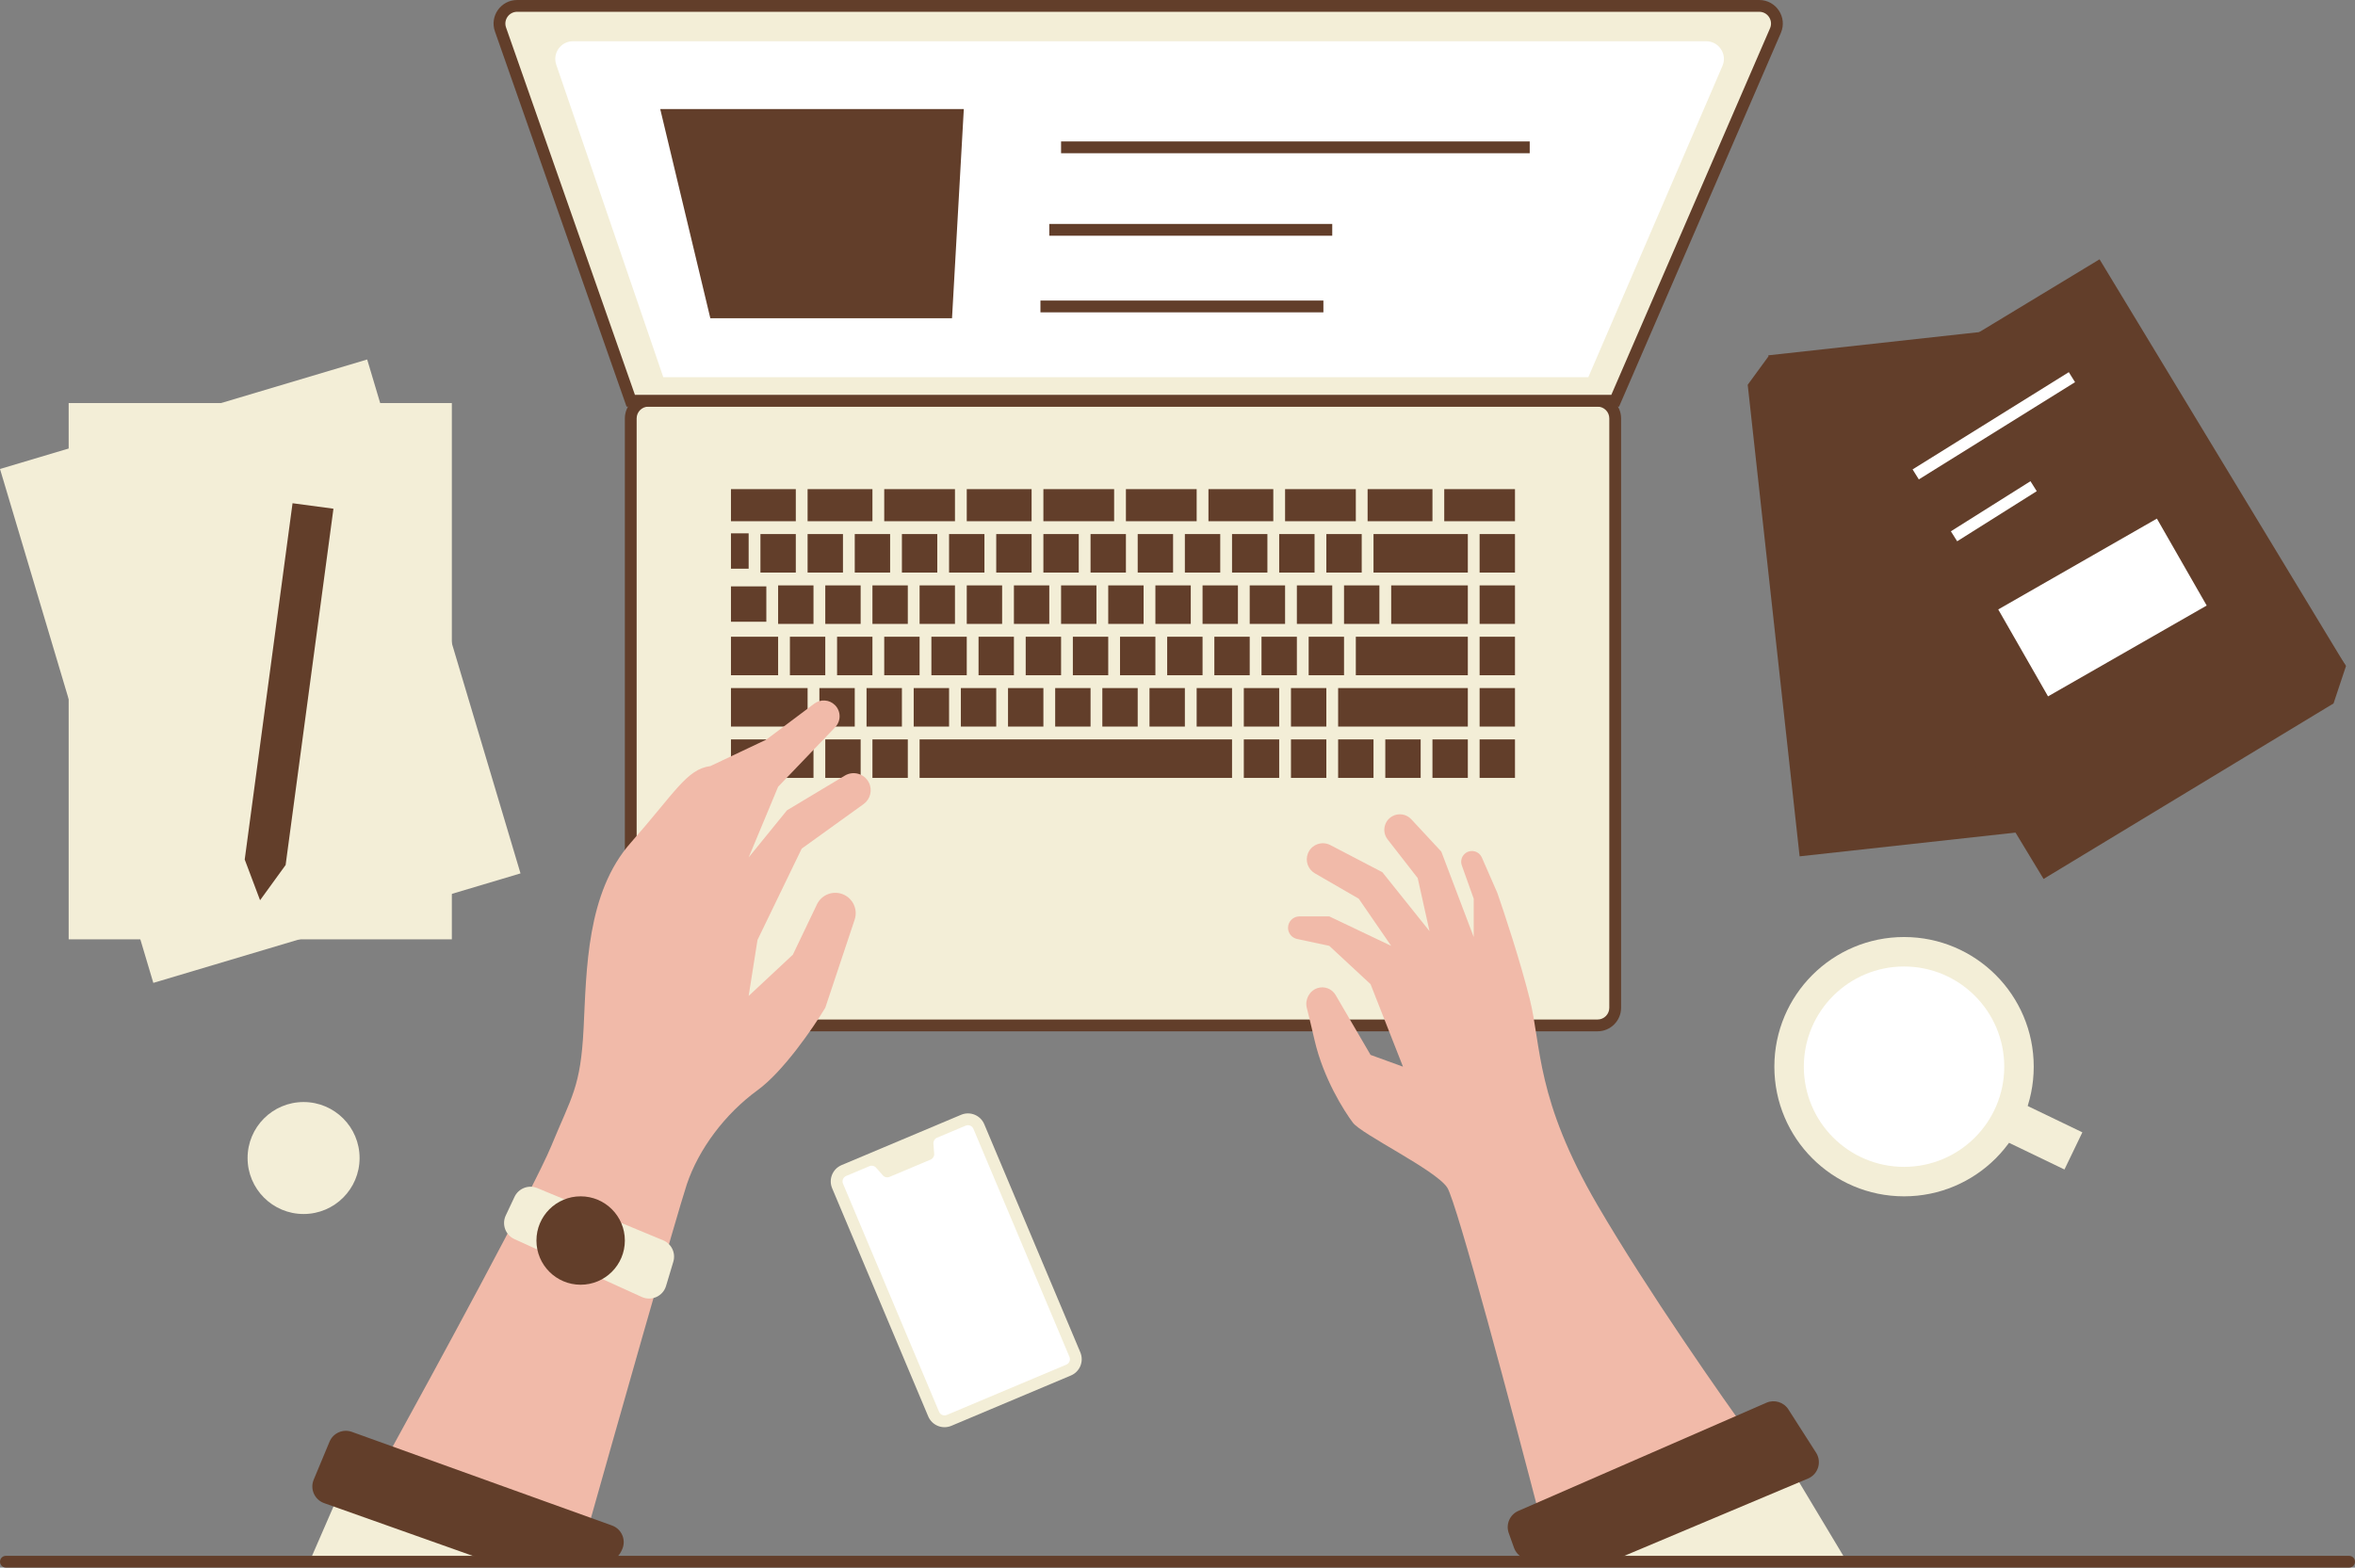 <?xml version="1.0" encoding="UTF-8" standalone="no"?><svg xmlns="http://www.w3.org/2000/svg" xmlns:xlink="http://www.w3.org/1999/xlink" fill="none" height="266" preserveAspectRatio="xMidYMid meet" style="fill: none" version="1" viewBox="56.0 174.0 399.5 266.0" width="399.5" zoomAndPan="magnify"><rect x="56.0" y="174.0" width="399.5" height="266.0" fill="#808080" stroke="none"/><g id="change1_1"><path d="M352.479 239.291L355.979 234.5L409.634 233L421.979 308L418.441 313.018L361.286 319.308L352.479 239.291Z" fill="#623e2a"/></g><g id="change2_1"><path d="M355.979 234.291L413.134 228L421.941 308.018L364.786 314.308L355.979 234.291Z" fill="#623e2a"/></g><g id="change3_1"><path d="M56 253.579L118.288 235L144.298 322.204L82.01 340.782L56 253.579Z" fill="#f3eed7"/></g><g id="change3_2"><path d="M401 355C401 367.15 391.15 377 379 377C366.85 377 357 367.15 357 355C357 342.85 366.85 333 379 333C391.15 333 401 342.85 401 355Z" fill="#f3eed7"/></g><g id="change3_3"><path d="M358.5 421L369 438.5H318L358.5 421Z" fill="#f3eed7"/></g><g id="change3_4"><path d="M113.5 427.5L108.5 439H150.5L113.5 427.5Z" fill="#f3eed7"/></g><g id="change3_5"><path d="M163 245C163 243.343 164.343 242 166 242H327C328.657 242 330 243.343 330 245V345C330 346.657 328.657 348 327 348H166C164.343 348 163 346.657 163 345V245Z" fill="#f3eed7"/></g><g id="change1_2"><path clip-rule="evenodd" d="M162 245C162 242.791 163.791 241 166 241H327C329.209 241 331 242.791 331 245V345C331 347.209 329.209 349 327 349H166C163.791 349 162 347.209 162 345V245ZM166 243C164.895 243 164 243.895 164 245V345C164 346.105 164.895 347 166 347H327C328.105 347 329 346.105 329 345V245C329 243.895 328.105 243 327 243H166Z" fill="#623e2a" fill-rule="evenodd"/></g><g id="change1_3"><path d="M360.979 254.28L362.979 248L410.167 224.5L453.979 287L451.859 293.363L402.671 323.143L360.979 254.28Z" fill="#623e2a"/></g><g id="change2_2"><path d="M362.979 247.78L412.167 218L453.859 286.863L404.671 316.643L362.979 247.78Z" fill="#623e2a"/></g><g id="change3_6"><path d="M67.649 242.391H132.649V333.391H67.649V242.391Z" fill="#f3eed7"/></g><g id="change2_3"><path d="M105.627 259.391L112.565 260.322L104.452 320.78L100.118 326.757L97.514 319.849L105.627 259.391Z" fill="#623e2a"/></g><g id="change4_1"><path clip-rule="evenodd" d="M408.008 238.849L381.508 255.349L380.451 253.651L406.951 237.151L408.008 238.849ZM401.512 257.346L388.012 265.846L386.946 264.154L400.446 255.654L401.512 257.346Z" fill="#ffffff" fill-rule="evenodd"/></g><g id="change4_2"><path d="M394.979 277.414L421.894 262L430.342 276.752L403.427 292.166L394.979 277.414Z" fill="#ffffff"/></g><g id="change4_3"><path d="M396 355C396 364.389 388.389 372 379 372C369.611 372 362 364.389 362 355C362 345.611 369.611 338 379 338C388.389 338 396 345.611 396 355Z" fill="#ffffff"/></g><g id="change3_7"><path d="M397.537 360.5L409.25 366.14L406.213 372.447L394.5 366.807L397.537 360.5Z" fill="#f3eed7"/></g><g id="change3_8"><path d="M197.164 375.63C196.521 374.103 197.238 372.344 198.765 371.701L219.041 363.164C220.568 362.521 222.327 363.238 222.97 364.765L239.267 403.474C239.91 405.002 239.193 406.761 237.666 407.403L217.39 415.94C215.863 416.583 214.104 415.866 213.461 414.339L197.164 375.63Z" fill="#f3eed7"/></g><g id="change4_4"><path d="M199.007 374.854C198.793 374.345 199.032 373.758 199.541 373.544L203.485 371.884C203.881 371.717 204.341 371.822 204.624 372.146L205.759 373.439C206.043 373.763 206.502 373.868 206.899 373.701L213.865 370.768C214.262 370.601 214.507 370.199 214.474 369.77L214.342 368.054C214.309 367.625 214.555 367.223 214.951 367.056L219.817 365.008C220.326 364.793 220.912 365.032 221.127 365.541L237.424 404.251C237.638 404.76 237.399 405.346 236.89 405.56L216.614 414.097C216.105 414.311 215.518 414.072 215.304 413.563L199.007 374.854Z" fill="#ffffff"/></g><g id="change3_9"><path d="M140.901 178.993C140.216 177.042 141.664 175 143.731 175H354.433C356.591 175 358.043 177.211 357.186 179.192L330 242H163L140.901 178.993Z" fill="#f3eed7"/></g><g id="change1_4"><path clip-rule="evenodd" d="M139.957 179.324C139.044 176.723 140.975 174 143.731 174H354.432C357.31 174 359.246 176.948 358.103 179.589L330.657 243H162.291L139.957 179.324ZM143.731 176C142.353 176 141.388 177.361 141.844 178.662L163.709 241H329.343L356.268 178.794C356.839 177.474 355.871 176 354.432 176H143.731Z" fill="#623e2a" fill-rule="evenodd"/></g><g id="change4_5"><path d="M150.36 184.972C149.693 183.025 151.14 181 153.198 181H345.441C347.597 181 349.049 183.207 348.196 185.187L325.444 238H168.519L150.36 184.972Z" fill="#ffffff"/></g><g id="change3_10"><path d="M226 319C226 317.343 227.343 316 229 316H264C265.657 316 267 317.343 267 319V338C267 339.657 265.657 341 264 341H229C227.343 341 226 339.657 226 338V319Z" fill="#f3eed7"/></g><g id="change2_4"><path d="M176.5 228L168 192.5H219.5L217.5 228H176.5Z" fill="#623e2a"/></g><g id="change1_5"><path clip-rule="evenodd" d="M315.5 200H236V198H315.5V200ZM282 214H234V212H282V214ZM280.5 227H232.5V225H280.5V227Z" fill="#623e2a" fill-rule="evenodd"/></g><g id="change2_5"><path d="M180 257H191V262.444H180V257Z" fill="#623e2a"/></g><g id="change2_6"><path d="M193 257H204V262.444H193V257Z" fill="#623e2a"/></g><g id="change2_7"><path d="M206 257H218V262.444H206V257Z" fill="#623e2a"/></g><g id="change2_8"><path d="M220 257H231V262.444H220V257Z" fill="#623e2a"/></g><g id="change2_9"><path d="M233 257H245V262.444H233V257Z" fill="#623e2a"/></g><g id="change2_10"><path d="M247 257H259V262.444H247V257Z" fill="#623e2a"/></g><g id="change2_11"><path d="M261 257H272V262.444H261V257Z" fill="#623e2a"/></g><g id="change2_12"><path d="M274 257H286V262.444H274V257Z" fill="#623e2a"/></g><g id="change2_13"><path d="M288 257H299V262.444H288V257Z" fill="#623e2a"/></g><g id="change2_14"><path d="M301 257H313V262.444H301V257Z" fill="#623e2a"/></g><g id="change2_15"><path d="M180 264.5H183V270.5H180V264.5Z" fill="#623e2a"/></g><g id="change2_16"><path d="M180 273.5H186V279.5H180V273.5Z" fill="#623e2a"/></g><g id="change2_17"><path d="M180 282.044H188V288.578H180V282.044Z" fill="#623e2a"/></g><g id="change2_18"><path d="M180 290.755H193V297.289H180V290.755Z" fill="#623e2a"/></g><g id="change2_19"><path d="M185 264.622H191V271.155H185V264.622Z" fill="#623e2a"/></g><g id="change2_20"><path d="M188 273.333H194V279.867H188V273.333Z" fill="#623e2a"/></g><g id="change2_21"><path d="M190 282.044H196V288.578H190V282.044Z" fill="#623e2a"/></g><g id="change2_22"><path d="M196 273.333H202V279.867H196V273.333Z" fill="#623e2a"/></g><g id="change2_23"><path d="M198 282.044H204V288.578H198V282.044Z" fill="#623e2a"/></g><g id="change2_24"><path d="M195 290.755H201V297.289H195V290.755Z" fill="#623e2a"/></g><g id="change2_25"><path d="M180 299.467H186V306H180V299.467Z" fill="#623e2a"/></g><g id="change2_26"><path d="M204 273.333H210V279.867H204V273.333Z" fill="#623e2a"/></g><g id="change2_27"><path d="M206 282.044H212V288.578H206V282.044Z" fill="#623e2a"/></g><g id="change2_28"><path d="M203 290.755H209V297.289H203V290.755Z" fill="#623e2a"/></g><g id="change2_29"><path d="M188 299.467H194V306H188V299.467Z" fill="#623e2a"/></g><g id="change2_30"><path d="M212 273.333H218V279.867H212V273.333Z" fill="#623e2a"/></g><g id="change2_31"><path d="M214 282.044H220V288.578H214V282.044Z" fill="#623e2a"/></g><g id="change2_32"><path d="M211 290.755H217V297.289H211V290.755Z" fill="#623e2a"/></g><g id="change2_33"><path d="M196 299.467H202V306H196V299.467Z" fill="#623e2a"/></g><g id="change2_34"><path d="M220 273.333H226V279.867H220V273.333Z" fill="#623e2a"/></g><g id="change2_35"><path d="M222 282.044H228V288.578H222V282.044Z" fill="#623e2a"/></g><g id="change2_36"><path d="M219 290.755H225V297.289H219V290.755Z" fill="#623e2a"/></g><g id="change2_37"><path d="M204 299.467H210V306H204V299.467Z" fill="#623e2a"/></g><g id="change2_38"><path d="M228 273.333H234V279.867H228V273.333Z" fill="#623e2a"/></g><g id="change2_39"><path d="M230 282.044H236V288.578H230V282.044Z" fill="#623e2a"/></g><g id="change2_40"><path d="M227 290.755H233V297.289H227V290.755Z" fill="#623e2a"/></g><g id="change2_41"><path d="M236 273.333H242V279.867H236V273.333Z" fill="#623e2a"/></g><g id="change2_42"><path d="M238 282.044H244V288.578H238V282.044Z" fill="#623e2a"/></g><g id="change2_43"><path d="M235 290.755H241V297.289H235V290.755Z" fill="#623e2a"/></g><g id="change2_44"><path d="M244 273.333H250V279.867H244V273.333Z" fill="#623e2a"/></g><g id="change2_45"><path d="M246 282.044H252V288.578H246V282.044Z" fill="#623e2a"/></g><g id="change2_46"><path d="M243 290.755H249V297.289H243V290.755Z" fill="#623e2a"/></g><g id="change2_47"><path d="M252 273.333H258V279.867H252V273.333Z" fill="#623e2a"/></g><g id="change2_48"><path d="M254 282.044H260V288.578H254V282.044Z" fill="#623e2a"/></g><g id="change2_49"><path d="M251 290.755H257V297.289H251V290.755Z" fill="#623e2a"/></g><g id="change2_50"><path d="M260 273.333H266V279.867H260V273.333Z" fill="#623e2a"/></g><g id="change2_51"><path d="M262 282.044H268V288.578H262V282.044Z" fill="#623e2a"/></g><g id="change2_52"><path d="M259 290.755H265V297.289H259V290.755Z" fill="#623e2a"/></g><g id="change2_53"><path d="M268 273.333H274V279.867H268V273.333Z" fill="#623e2a"/></g><g id="change2_54"><path d="M270 282.044H276V288.578H270V282.044Z" fill="#623e2a"/></g><g id="change2_55"><path d="M267 290.755H273V297.289H267V290.755Z" fill="#623e2a"/></g><g id="change2_56"><path d="M276 273.333H282V279.867H276V273.333Z" fill="#623e2a"/></g><g id="change2_57"><path d="M278 282.044H284V288.578H278V282.044Z" fill="#623e2a"/></g><g id="change2_58"><path d="M275 290.755H281V297.289H275V290.755Z" fill="#623e2a"/></g><g id="change2_59"><path d="M286 282.044H305V288.578H286V282.044Z" fill="#623e2a"/></g><g id="change2_60"><path d="M283 290.755H305V297.289H283V290.755Z" fill="#623e2a"/></g><g id="change2_61"><path d="M284 273.333H290V279.867H284V273.333Z" fill="#623e2a"/></g><g id="change2_62"><path d="M292 273.333H305V279.867H292V273.333Z" fill="#623e2a"/></g><g id="change2_63"><path d="M193 264.622H199V271.155H193V264.622Z" fill="#623e2a"/></g><g id="change2_64"><path d="M201 264.622H207V271.155H201V264.622Z" fill="#623e2a"/></g><g id="change2_65"><path d="M209 264.622H215V271.155H209V264.622Z" fill="#623e2a"/></g><g id="change2_66"><path d="M217 264.622H223V271.155H217V264.622Z" fill="#623e2a"/></g><g id="change2_67"><path d="M225 264.622H231V271.155H225V264.622Z" fill="#623e2a"/></g><g id="change2_68"><path d="M233 264.622H239V271.155H233V264.622Z" fill="#623e2a"/></g><g id="change2_69"><path d="M241 264.622H247V271.155H241V264.622Z" fill="#623e2a"/></g><g id="change2_70"><path d="M249 264.622H255V271.155H249V264.622Z" fill="#623e2a"/></g><g id="change2_71"><path d="M257 264.622H263V271.155H257V264.622Z" fill="#623e2a"/></g><g id="change2_72"><path d="M265 264.622H271V271.155H265V264.622Z" fill="#623e2a"/></g><g id="change2_73"><path d="M273 264.622H279V271.155H273V264.622Z" fill="#623e2a"/></g><g id="change2_74"><path d="M281 264.622H287V271.155H281V264.622Z" fill="#623e2a"/></g><g id="change2_75"><path d="M307 264.622H313V271.155H307V264.622Z" fill="#623e2a"/></g><g id="change2_76"><path d="M307 273.333H313V279.867H307V273.333Z" fill="#623e2a"/></g><g id="change2_77"><path d="M307 282.044H313V288.578H307V282.044Z" fill="#623e2a"/></g><g id="change2_78"><path d="M307 290.755H313V297.289H307V290.755Z" fill="#623e2a"/></g><g id="change2_79"><path d="M307 299.467H313V306H307V299.467Z" fill="#623e2a"/></g><g id="change2_80"><path d="M299 299.467H305V306H299V299.467Z" fill="#623e2a"/></g><g id="change2_81"><path d="M291 299.467H297V306H291V299.467Z" fill="#623e2a"/></g><g id="change2_82"><path d="M283 299.467H289V306H283V299.467Z" fill="#623e2a"/></g><g id="change2_83"><path d="M275 299.467H281V306H275V299.467Z" fill="#623e2a"/></g><g id="change2_84"><path d="M267 299.467H273V306H267V299.467Z" fill="#623e2a"/></g><g id="change2_85"><path d="M212 299.467H265V306H212V299.467Z" fill="#623e2a"/></g><g id="change2_86"><path d="M289 264.622H305V271.155H289V264.622Z" fill="#623e2a"/></g><g id="change5_1"><path d="M149.5 368.5C146.7 375.3 129.667 406.667 121.5 421.5L155 436C160.167 417.667 170.9 379.8 172.5 375C174.5 369 179 363 184.5 359C188.9 355.8 194 348.333 196 345L200.983 330.05C201.556 328.331 200.705 326.461 199.033 325.764C197.333 325.055 195.377 325.803 194.583 327.464L190.5 336L183 343L184.5 333.5L192 318L202.5 310.44C203.653 309.61 204.033 308.066 203.398 306.796C202.644 305.288 200.765 304.741 199.319 305.608L189.5 311.5L183 319.5L188 307.5L197.684 297.395C198.693 296.342 198.675 294.675 197.644 293.644C196.701 292.701 195.207 292.595 194.14 293.395L186 299.5L176.5 304C172.5 304.5 170.5 308.5 163 317C155.5 325.5 155.5 338.5 155 348.5C154.5 358.5 153 360 149.5 368.5Z" fill="#f1baa9"/></g><g id="change3_11"><path d="M164.873 394.078L143.268 384.258C141.745 383.566 141.083 381.763 141.795 380.249L143.281 377.091C143.963 375.641 145.665 374.984 147.145 375.598L168.499 384.462C169.92 385.051 170.664 386.621 170.222 388.094L168.987 392.209C168.465 393.95 166.527 394.83 164.873 394.078Z" fill="#f3eed7"/></g><g id="change2_87"><path d="M162 384.5C162 388.642 158.642 392 154.5 392C150.358 392 147 388.642 147 384.5C147 380.358 150.358 377 154.5 377C158.642 377 162 380.358 162 384.5Z" fill="#623e2a"/></g><g id="change5_2"><path d="M301.5 375.5C303.1 377.9 312.833 414.5 317.5 432.5L353.5 418.5C348.167 411.167 335.4 392.9 327 378.5C316.5 360.5 317.5 351.5 315.5 343.5C313.9 337.1 311.167 328.833 310 325.5L307.374 319.497C306.918 318.456 305.632 318.079 304.687 318.709C303.989 319.174 303.698 320.054 303.98 320.843L306 326.5V333L300.5 318.5L295.407 313.016C294.581 312.126 293.254 311.915 292.192 312.505C290.777 313.291 290.397 315.154 291.391 316.431L296.5 323L298.5 332L290.5 322L281.679 317.398C280.245 316.65 278.479 317.304 277.878 318.805C277.374 320.065 277.871 321.505 279.046 322.185L286.5 326.5L292 334.5L281.5 329.5H276.435C275.367 329.5 274.5 330.367 274.5 331.436C274.5 332.348 275.138 333.137 276.03 333.328L281.5 334.5L288.5 341L294 355L288.5 353L282.571 342.837C281.947 341.767 280.658 341.281 279.483 341.673C278.112 342.13 277.331 343.624 277.686 345.025C278.008 346.299 278.443 348.087 279 350.5C280.5 357 284 362.5 285.5 364.5C287 366.5 299.5 372.5 301.5 375.5Z" fill="#f1baa9"/></g><g id="change2_88"><path d="M311.942 434.139L312.84 436.651C313.241 437.774 314.269 438.553 315.459 438.635L327.288 439.451C327.756 439.483 328.226 439.405 328.658 439.223L362.718 424.882C364.432 424.16 365.083 422.067 364.08 420.5L359.38 413.156C358.585 411.914 357.005 411.434 355.654 412.023L313.568 430.38C312.122 431.011 311.412 432.653 311.942 434.139Z" fill="#623e2a"/></g><g id="change2_89"><path d="M110.984 429.058L138.513 438.827C138.835 438.941 139.175 439 139.516 439H158.646C159.782 439 160.821 438.358 161.329 437.341L161.49 437.02C162.293 435.413 161.513 433.465 159.823 432.856L115.687 416.967C114.182 416.425 112.517 417.159 111.902 418.636L109.218 425.077C108.556 426.665 109.362 428.483 110.984 429.058Z" fill="#623e2a"/></g><g id="change3_12"><path d="M117 370.5C117 375.747 112.747 380 107.5 380C102.253 380 98 375.747 98 370.5C98 365.253 102.253 361 107.5 361C112.747 361 117 365.253 117 370.5Z" fill="#f3eed7"/></g><g id="change1_6"><path clip-rule="evenodd" d="M56 439C56 438.448 56.448 438 57 438H454.5C455.052 438 455.5 438.448 455.5 439C455.5 439.552 455.052 440 454.5 440H57C56.448 440 56 439.552 56 439Z" fill="#623e2a" fill-rule="evenodd"/></g></svg>